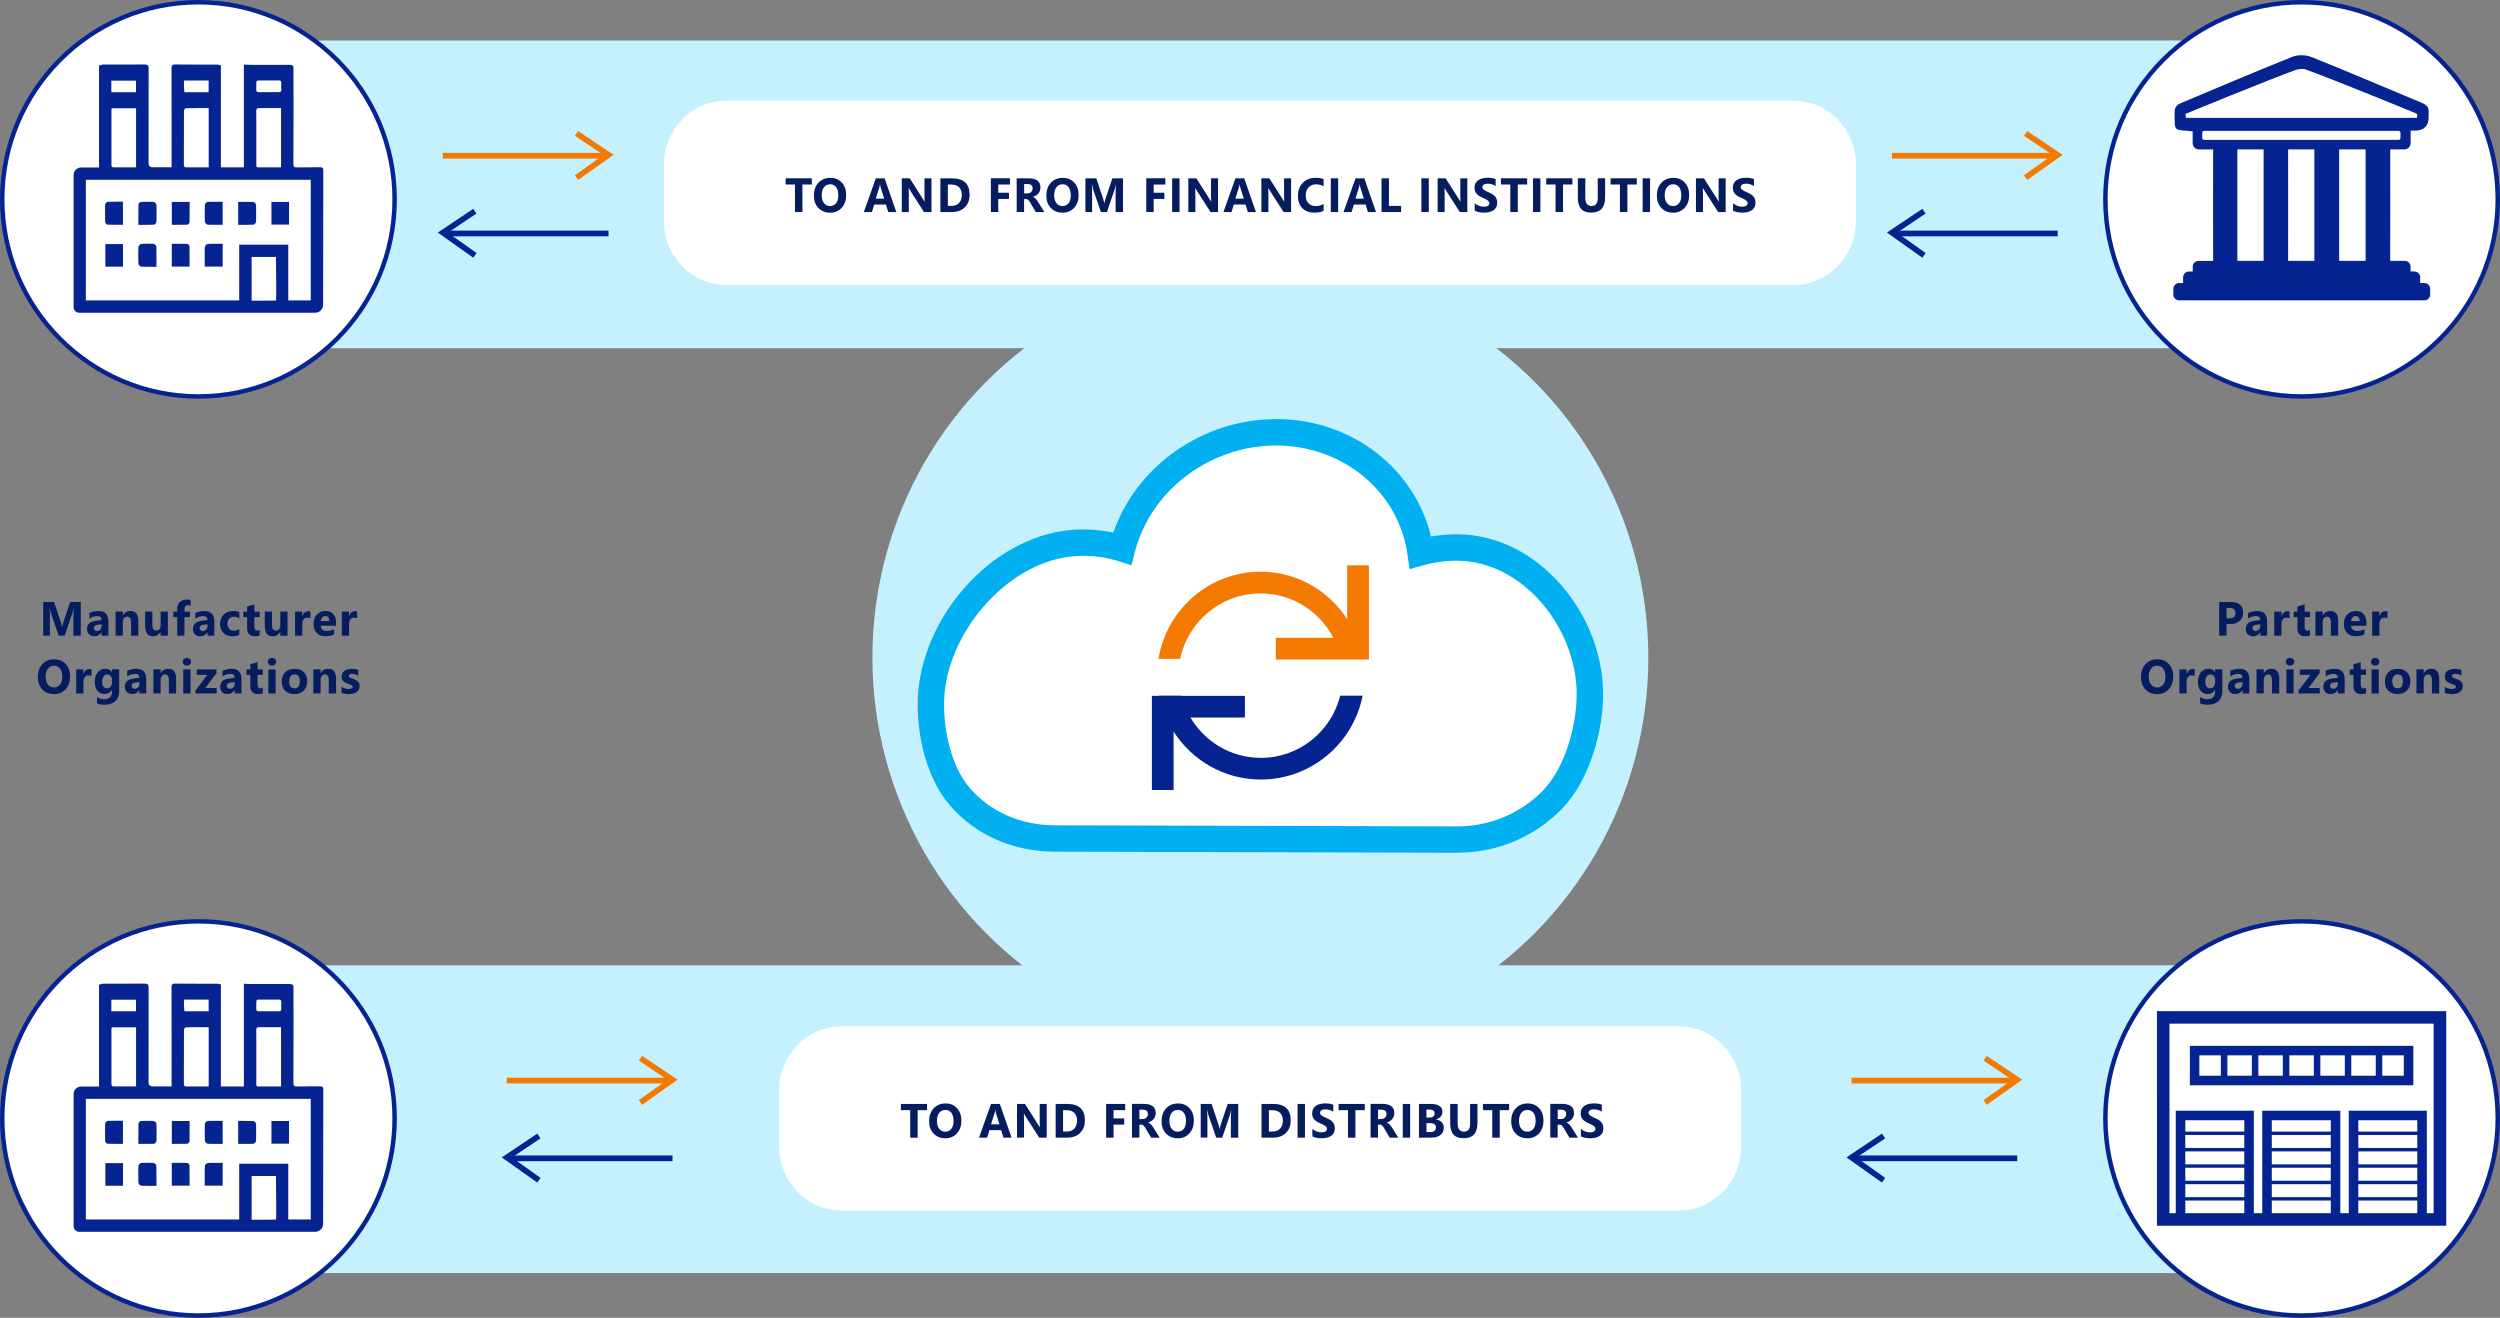 <?xml version="1.0" encoding="UTF-8"?><svg id="b" xmlns="http://www.w3.org/2000/svg" viewBox="0 0 463 244.06"><rect x="0" y="0" width="463" height="244.06" fill="#808080" stroke="none"/><defs><style>.d{fill:#f37900;}.e{fill:#c5f1ff;}.f{fill:#fff;}.g{fill:#062491;}.h{fill:#00b0f0;}.i{fill:#051c5e;}</style></defs><g id="c"><rect class="e" x="36.75" y="7.5" width="389.5" height="56.99"/><ellipse class="f" cx="36.75" cy="36.92" rx="36.33" ry="36.51"/><path class="g" d="M36.75,73.84C16.49,73.84,0,57.28,0,36.92S16.49,0,36.75,0s36.75,16.56,36.75,36.92-16.49,36.92-36.75,36.92ZM36.75.83C16.94.83.83,17.02.83,36.92s16.11,36.09,35.92,36.09,35.92-16.19,35.92-36.09S56.56.83,36.75.83Z"/><ellipse class="f" cx="426.25" cy="36.92" rx="36.33" ry="36.51"/><path class="g" d="M426.25,73.84c-20.26,0-36.75-16.56-36.75-36.92S405.99,0,426.25,0s36.75,16.56,36.75,36.92-16.49,36.92-36.75,36.92ZM426.25.83c-19.81,0-35.92,16.19-35.92,36.09s16.11,36.09,35.92,36.09,35.92-16.19,35.92-36.09S446.06.83,426.25.83Z"/><ellipse class="e" cx="233.42" cy="121.78" rx="71.85" ry="72.19"/><rect class="d" x="350.39" y="28.31" width="29.93" height="1.06"/><polygon class="d" points="375.45 33.33 374.83 32.46 380.14 28.7 374.84 25.15 375.44 24.27 382.01 28.67 375.45 33.33"/><rect class="g" x="351.15" y="42.71" width="29.93" height="1.06"/><polygon class="g" points="356.02 47.73 349.45 43.07 356.03 38.67 356.62 39.55 351.33 43.1 356.63 46.86 356.02 47.73"/><rect class="d" x="82.01" y="28.31" width="29.93" height="1.06"/><polygon class="d" points="107.07 33.33 106.46 32.46 111.76 28.7 106.47 25.15 107.06 24.27 113.64 28.67 107.07 33.33"/><rect class="g" x="82.77" y="42.71" width="29.93" height="1.06"/><polygon class="g" points="87.64 47.73 81.08 43.07 87.65 38.67 88.24 39.55 82.95 43.1 88.26 46.86 87.64 47.73"/><rect class="e" x="36.75" y="178.78" width="389.5" height="56.99"/><rect class="d" x="342.9" y="199.59" width="29.93" height="1.06"/><polygon class="d" points="367.96 204.61 367.34 203.74 372.65 199.97 367.35 196.43 367.94 195.54 374.52 199.95 367.96 204.61"/><rect class="g" x="343.66" y="213.99" width="29.93" height="1.06"/><polygon class="g" points="348.53 219.01 341.96 214.35 348.54 209.94 349.13 210.83 343.83 214.37 349.14 218.14 348.53 219.01"/><rect class="d" x="93.86" y="199.59" width="29.93" height="1.06"/><polygon class="d" points="118.92 204.61 118.31 203.74 123.61 199.97 118.32 196.43 118.91 195.54 125.49 199.95 118.92 204.61"/><rect class="g" x="94.62" y="213.99" width="29.93" height="1.06"/><polygon class="g" points="99.49 219.01 92.93 214.35 99.5 209.94 100.1 210.83 94.8 214.37 100.11 218.14 99.49 219.01"/><path class="f" d="M332.16,52.76h-197.65c-6.38,0-11.55-5.29-11.55-11.82v-10.47c0-6.53,5.17-11.82,11.55-11.82h197.65c6.38,0,11.55,5.29,11.55,11.82v10.47c0,6.53-5.17,11.82-11.55,11.82h0Z"/><path class="i" d="M150.35,34.17h-1.74v5.1h-1.38v-5.1h-1.73v-1.15h4.85v1.15Z"/><path class="i" d="M153.69,39.38c-.87,0-1.58-.29-2.13-.87s-.83-1.34-.83-2.27c0-.99.28-1.79.84-2.39s1.3-.91,2.22-.91c.87,0,1.57.29,2.11.88.54.58.81,1.35.81,2.31s-.28,1.77-.84,2.37c-.56.6-1.28.9-2.18.9h0ZM153.75,34.13c-.48,0-.87.18-1.15.55s-.42.86-.42,1.47.14,1.11.42,1.47c.28.36.66.54,1.11.54s.85-.17,1.13-.52c.28-.35.42-.83.42-1.46s-.13-1.15-.4-1.51c-.27-.36-.64-.54-1.11-.54h0Z"/><path class="i" d="M166,39.27h-1.5l-.43-1.39h-2.17l-.43,1.39h-1.49l2.22-6.24h1.63l2.17,6.24ZM163.75,36.8l-.66-2.1c-.05-.16-.08-.34-.1-.56h-.03c-.01.18-.05.36-.11.54l-.66,2.12s1.56,0,1.56,0Z"/><path class="i" d="M172.51,39.27h-1.39l-2.51-3.92c-.15-.23-.25-.4-.31-.52h-.02c.02.22.03.56.03,1.01v3.43h-1.3v-6.24h1.48l2.42,3.8c.11.17.21.34.31.51h.02c-.02-.15-.03-.43-.03-.86v-3.45h1.3s0,6.24,0,6.24Z"/><path class="i" d="M174.16,39.27v-6.24h2.16c2.17,0,3.25,1.01,3.25,3.04,0,.97-.3,1.75-.89,2.33-.59.58-1.38.87-2.36.87h-2.16ZM175.54,34.17v3.96h.68c.6,0,1.06-.18,1.4-.55.34-.37.51-.86.51-1.49,0-.59-.17-1.06-.5-1.4-.34-.34-.81-.51-1.41-.51h-.67Z"/><path class="i" d="M187.03,34.17h-2.15v1.53h1.98v1.14h-1.98v2.42h-1.37v-6.24h3.53v1.15Z"/><path class="i" d="M193.41,39.27h-1.58l-.95-1.61c-.07-.12-.14-.23-.2-.33s-.13-.18-.2-.25c-.07-.07-.14-.12-.21-.16s-.15-.05-.24-.05h-.37v2.39h-1.37v-6.24h2.18c1.48,0,2.22.57,2.22,1.7,0,.22-.03.42-.1.6s-.16.35-.28.5c-.12.15-.26.28-.43.38s-.36.19-.56.25v.02c.09.03.18.08.26.14s.17.14.25.23.16.18.23.28c.07.1.14.2.2.29l1.15,1.85h0ZM189.67,34.08v1.74h.59c.29,0,.53-.09.71-.26.18-.18.27-.4.27-.66,0-.55-.32-.82-.96-.82,0,0-.62,0-.62,0Z"/><path class="i" d="M196.74,39.38c-.87,0-1.58-.29-2.13-.87s-.83-1.34-.83-2.27c0-.99.28-1.79.84-2.39s1.3-.91,2.22-.91c.87,0,1.57.29,2.11.88.54.58.81,1.35.81,2.31s-.28,1.77-.84,2.37c-.56.6-1.28.9-2.18.9h0ZM196.8,34.13c-.48,0-.87.18-1.15.55s-.42.86-.42,1.47.14,1.11.42,1.47c.28.36.66.54,1.11.54s.85-.17,1.13-.52c.28-.35.42-.83.42-1.46s-.13-1.15-.4-1.51c-.27-.36-.64-.54-1.11-.54h0Z"/><path class="i" d="M207.97,39.27h-1.36v-3.73c0-.4.02-.85.05-1.34h-.03c-.07.38-.13.66-.19.83l-1.43,4.24h-1.12l-1.45-4.2c-.04-.11-.1-.4-.19-.87h-.04c.04.62.05,1.16.05,1.62v3.45h-1.24v-6.24h2.01l1.25,3.7c.1.3.17.59.22.89h.03c.08-.35.16-.65.24-.9l1.25-3.69h1.96v6.24Z"/><path class="i" d="M215.81,34.17h-2.15v1.53h1.98v1.14h-1.98v2.42h-1.37v-6.24h3.53v1.15Z"/><path class="i" d="M218.45,39.27h-1.37v-6.24h1.37v6.24Z"/><path class="i" d="M225.58,39.27h-1.39l-2.51-3.92c-.15-.23-.25-.4-.31-.52h-.02c.02.22.03.56.03,1.01v3.43h-1.3v-6.24h1.48l2.42,3.8c.11.17.21.34.31.51h.02c-.02-.15-.03-.43-.03-.86v-3.45h1.3s0,6.24,0,6.24Z"/><path class="i" d="M232.6,39.27h-1.5l-.43-1.39h-2.17l-.43,1.39h-1.49l2.22-6.24h1.63l2.17,6.24ZM230.35,36.8l-.66-2.1c-.05-.16-.08-.34-.1-.56h-.03c-.01.18-.05.36-.11.54l-.66,2.12s1.56,0,1.56,0Z"/><path class="i" d="M239.11,39.27h-1.39l-2.51-3.92c-.15-.23-.25-.4-.31-.52h-.02c.02.22.03.56.03,1.01v3.43h-1.3v-6.24h1.48l2.42,3.8c.11.17.21.34.31.51h.02c-.02-.15-.03-.43-.03-.86v-3.45h1.3s0,6.24,0,6.24Z"/><path class="i" d="M245.13,39.05c-.45.22-1.03.33-1.74.33-.94,0-1.67-.28-2.21-.84-.54-.56-.8-1.31-.8-2.25,0-1,.3-1.81.9-2.43.6-.62,1.38-.93,2.35-.93.59,0,1.1.08,1.5.23v1.35c-.41-.25-.87-.37-1.39-.37-.57,0-1.04.18-1.39.55-.35.37-.53.87-.53,1.5s.17,1.08.5,1.44.78.54,1.34.54,1.03-.13,1.47-.4c0,0,0,1.28,0,1.28Z"/><path class="i" d="M247.83,39.27h-1.37v-6.24h1.37v6.24Z"/><path class="i" d="M254.84,39.27h-1.5l-.43-1.39h-2.17l-.43,1.39h-1.49l2.22-6.24h1.63l2.17,6.24ZM252.59,36.8l-.66-2.1c-.05-.16-.08-.34-.1-.56h-.03c-.01.18-.05.36-.11.54l-.66,2.12s1.56,0,1.56,0Z"/><path class="i" d="M259.49,39.27h-3.63v-6.24h1.37v5.1h2.26v1.14h0Z"/><path class="i" d="M264.61,39.27h-1.37v-6.24h1.37v6.24Z"/><path class="i" d="M271.75,39.27h-1.39l-2.51-3.92c-.15-.23-.25-.4-.31-.52h-.02c.02.22.03.56.03,1.01v3.43h-1.3v-6.24h1.48l2.42,3.8c.11.17.21.34.31.51h.02c-.02-.15-.03-.43-.03-.86v-3.45h1.3s0,6.24,0,6.24Z"/><path class="i" d="M273.12,39.03v-1.39c.25.21.51.37.8.48.29.11.58.16.88.16.17,0,.32-.02.45-.05.13-.03.24-.08.32-.13.09-.06.15-.12.19-.2.04-.08.06-.16.06-.25,0-.12-.03-.23-.1-.33-.07-.1-.16-.18-.28-.27s-.26-.16-.42-.24c-.16-.08-.34-.15-.52-.23-.48-.2-.83-.45-1.07-.74-.23-.29-.35-.65-.35-1.06,0-.33.06-.6.19-.84.13-.23.3-.43.52-.58.22-.15.47-.26.76-.33.29-.07.59-.11.92-.11s.6.02.84.06c.25.04.47.1.68.18v1.3c-.1-.07-.21-.14-.33-.19-.12-.05-.24-.1-.37-.14s-.25-.06-.38-.08-.25-.03-.36-.03c-.16,0-.3.01-.42.04-.13.03-.24.07-.32.13-.09.05-.16.12-.2.2-.05.08-.07.16-.07.26,0,.1.03.2.08.28.05.08.13.16.23.24.1.07.22.15.36.22s.3.14.48.22c.24.1.46.22.66.33s.36.25.5.4c.14.15.25.32.32.51.07.19.11.41.11.66,0,.35-.06.64-.19.88s-.3.43-.53.57c-.22.15-.48.25-.77.32-.29.06-.6.1-.93.1s-.65-.03-.96-.09c-.3-.06-.56-.14-.78-.26h0Z"/><path class="i" d="M282.83,34.17h-1.74v5.1h-1.38v-5.1h-1.73v-1.15h4.85v1.15Z"/><path class="i" d="M285.28,39.27h-1.37v-6.24h1.37v6.24Z"/><path class="i" d="M291.21,34.17h-1.74v5.1h-1.38v-5.1h-1.73v-1.15h4.85v1.15Z"/><path class="i" d="M297.26,36.56c0,1.88-.85,2.81-2.56,2.81s-2.48-.92-2.48-2.75v-3.6h1.38v3.62c0,1.01.39,1.51,1.16,1.51s1.14-.49,1.14-1.46v-3.67h1.37v3.54Z"/><path class="i" d="M303.13,34.17h-1.74v5.1h-1.38v-5.1h-1.73v-1.15h4.85v1.15Z"/><path class="i" d="M305.59,39.27h-1.37v-6.24h1.37v6.24Z"/><path class="i" d="M309.81,39.38c-.87,0-1.58-.29-2.13-.87s-.83-1.34-.83-2.27c0-.99.28-1.79.84-2.39s1.3-.91,2.22-.91c.87,0,1.57.29,2.11.88.54.58.81,1.35.81,2.31s-.28,1.77-.84,2.37c-.56.6-1.28.9-2.18.9h0ZM309.87,34.13c-.48,0-.87.18-1.15.55s-.42.86-.42,1.47.14,1.11.42,1.47c.28.36.66.54,1.11.54s.85-.17,1.13-.52c.28-.35.42-.83.42-1.46s-.13-1.15-.4-1.51c-.27-.36-.64-.54-1.11-.54h0Z"/><path class="i" d="M319.59,39.27h-1.39l-2.51-3.92c-.15-.23-.25-.4-.31-.52h-.02c.02.22.03.56.03,1.01v3.43h-1.3v-6.24h1.48l2.42,3.8c.11.17.21.34.31.51h.02c-.02-.15-.03-.43-.03-.86v-3.45h1.3s0,6.24,0,6.24Z"/><path class="i" d="M320.96,39.03v-1.39c.25.21.51.37.8.48.29.11.58.16.88.16.17,0,.32-.02.45-.05.13-.03.24-.08.32-.13.09-.06.15-.12.19-.2.04-.08.06-.16.06-.25,0-.12-.03-.23-.1-.33-.07-.1-.16-.18-.28-.27s-.26-.16-.42-.24c-.16-.08-.34-.15-.52-.23-.48-.2-.83-.45-1.07-.74-.23-.29-.35-.65-.35-1.06,0-.33.06-.6.19-.84.13-.23.3-.43.52-.58.22-.15.47-.26.76-.33.29-.07.59-.11.92-.11s.6.02.84.06c.25.04.47.1.68.18v1.3c-.1-.07-.21-.14-.33-.19-.12-.05-.24-.1-.37-.14s-.25-.06-.38-.08-.25-.03-.36-.03c-.16,0-.3.01-.42.04-.13.03-.24.07-.32.13-.09.05-.16.12-.2.2-.05.08-.07.16-.07.26,0,.1.03.2.08.28.05.08.13.16.23.24.1.07.22.15.36.22s.3.14.48.22c.24.1.46.22.66.33s.36.25.5.4c.14.15.25.32.32.51.07.19.11.41.11.66,0,.35-.06.64-.19.88s-.3.43-.53.57c-.22.15-.48.25-.77.32-.29.06-.6.1-.93.1s-.65-.03-.96-.09c-.3-.06-.56-.14-.78-.26h0Z"/><path class="f" d="M310.91,224.19h-155.06c-6.38,0-11.55-5.29-11.55-11.82v-10.47c0-6.53,5.17-11.82,11.55-11.82h155.06c6.38,0,11.55,5.29,11.55,11.82v10.47c0,6.53-5.17,11.82-11.55,11.82Z"/><path class="i" d="M171.69,205.6h-1.74v5.1h-1.38v-5.1h-1.73v-1.15h4.85v1.15Z"/><path class="i" d="M175.03,210.8c-.87,0-1.58-.29-2.13-.87s-.83-1.34-.83-2.27c0-.99.28-1.79.84-2.39s1.3-.91,2.22-.91c.87,0,1.57.29,2.11.88.54.58.81,1.35.81,2.31s-.28,1.77-.84,2.37c-.56.6-1.28.9-2.18.9ZM175.09,205.56c-.48,0-.87.18-1.15.55s-.42.86-.42,1.47.14,1.11.42,1.47c.28.36.66.54,1.11.54s.85-.17,1.13-.52c.28-.35.42-.83.42-1.46s-.13-1.15-.4-1.51c-.27-.36-.64-.54-1.11-.54Z"/><path class="i" d="M187.34,210.69h-1.5l-.43-1.39h-2.17l-.43,1.39h-1.49l2.22-6.24h1.63l2.17,6.24ZM185.1,208.23l-.66-2.1c-.05-.16-.08-.34-.1-.56h-.03c-.01.18-.05.36-.11.54l-.66,2.12h1.56Z"/><path class="i" d="M193.85,210.69h-1.39l-2.51-3.92c-.15-.23-.25-.4-.31-.52h-.02c.02.22.03.56.03,1.01v3.43h-1.3v-6.24h1.48l2.42,3.8c.11.17.21.34.31.51h.02c-.02-.15-.03-.43-.03-.86v-3.45h1.3v6.24Z"/><path class="i" d="M195.51,210.69v-6.24h2.16c2.17,0,3.25,1.01,3.25,3.04,0,.97-.3,1.75-.89,2.33-.59.58-1.38.87-2.36.87h-2.16ZM196.88,205.6v3.96h.68c.6,0,1.06-.18,1.4-.55.34-.37.51-.86.51-1.49,0-.59-.17-1.06-.5-1.4-.34-.34-.81-.51-1.41-.51h-.67Z"/><path class="i" d="M208.38,205.6h-2.15v1.53h1.98v1.14h-1.98v2.42h-1.37v-6.24h3.53v1.15Z"/><path class="i" d="M214.76,210.69h-1.58l-.95-1.61c-.07-.12-.14-.23-.2-.33s-.13-.18-.2-.25c-.07-.07-.14-.12-.21-.16s-.15-.05-.24-.05h-.37v2.39h-1.37v-6.24h2.18c1.48,0,2.22.57,2.22,1.7,0,.22-.03.42-.1.6s-.16.35-.28.5c-.12.15-.26.28-.43.38s-.36.19-.56.25v.02c.09.03.18.08.26.14s.17.14.25.23.16.18.23.28c.07.1.14.2.2.29l1.15,1.85ZM211.02,205.51v1.74h.59c.29,0,.53-.09.71-.26.18-.18.27-.4.27-.66,0-.55-.32-.82-.96-.82h-.62Z"/><path class="i" d="M218.08,210.8c-.87,0-1.58-.29-2.13-.87s-.83-1.34-.83-2.27c0-.99.28-1.79.84-2.39s1.3-.91,2.22-.91c.87,0,1.57.29,2.11.88.54.58.81,1.35.81,2.31s-.28,1.77-.84,2.37c-.56.6-1.28.9-2.18.9ZM218.14,205.56c-.48,0-.87.18-1.15.55s-.42.86-.42,1.47.14,1.11.42,1.47c.28.36.66.54,1.11.54s.85-.17,1.13-.52c.28-.35.42-.83.42-1.46s-.13-1.15-.4-1.51c-.27-.36-.64-.54-1.11-.54Z"/><path class="i" d="M229.32,210.69h-1.36v-3.73c0-.4.02-.85.05-1.34h-.03c-.07.38-.13.66-.19.83l-1.43,4.24h-1.12l-1.45-4.2c-.04-.11-.1-.4-.19-.87h-.04c.04.62.05,1.16.05,1.62v3.45h-1.24v-6.24h2.01l1.25,3.7c.1.3.17.59.22.89h.03c.08-.35.16-.65.24-.9l1.25-3.69h1.96v6.24Z"/><path class="i" d="M233.63,210.69v-6.24h2.16c2.17,0,3.25,1.01,3.25,3.04,0,.97-.3,1.75-.89,2.33-.59.58-1.38.87-2.36.87h-2.16ZM235,205.6v3.96h.68c.6,0,1.06-.18,1.4-.55.34-.37.51-.86.51-1.49,0-.59-.17-1.06-.5-1.4-.34-.34-.81-.51-1.41-.51h-.67Z"/><path class="i" d="M241.68,210.69h-1.37v-6.24h1.37v6.24Z"/><path class="i" d="M243.05,210.46v-1.39c.25.21.51.37.8.48.29.11.58.16.88.16.17,0,.32-.02.45-.05.13-.03.24-.08.32-.13.09-.06.15-.12.19-.2.04-.08.06-.16.06-.25,0-.12-.03-.23-.1-.33-.07-.1-.16-.18-.28-.27s-.26-.16-.42-.24c-.16-.08-.34-.15-.52-.23-.48-.2-.83-.45-1.07-.74-.23-.29-.35-.65-.35-1.06,0-.33.06-.6.19-.84.13-.23.3-.43.52-.58.22-.15.47-.26.76-.33.29-.07.59-.11.92-.11s.6.02.84.06c.25.04.47.1.68.18v1.3c-.1-.07-.21-.14-.33-.19-.12-.05-.24-.1-.37-.14s-.25-.06-.38-.08-.25-.03-.36-.03c-.16,0-.3.01-.42.04-.13.03-.24.07-.32.13-.09.05-.16.12-.2.2-.05.08-.07.16-.07.26,0,.1.03.2.08.28.05.08.13.16.23.24.1.07.22.15.36.22s.3.14.48.22c.24.1.46.22.66.33s.36.25.5.4c.14.15.25.32.32.51.07.19.11.41.11.66,0,.35-.06.64-.19.88s-.3.43-.53.57c-.22.15-.48.25-.77.32-.29.06-.6.1-.93.1s-.65-.03-.96-.09c-.3-.06-.56-.14-.78-.26Z"/><path class="i" d="M252.76,205.6h-1.74v5.1h-1.38v-5.1h-1.73v-1.15h4.85v1.15Z"/><path class="i" d="M258.95,210.69h-1.58l-.95-1.61c-.07-.12-.14-.23-.2-.33s-.13-.18-.2-.25c-.07-.07-.14-.12-.21-.16s-.15-.05-.24-.05h-.37v2.39h-1.37v-6.24h2.18c1.48,0,2.22.57,2.22,1.7,0,.22-.03.42-.1.6s-.16.35-.28.5c-.12.15-.26.28-.43.38s-.36.19-.56.25v.02c.09.03.18.08.26.14s.17.14.25.23.16.18.23.28c.07.1.14.2.2.29l1.15,1.85ZM255.21,205.51v1.74h.59c.29,0,.53-.09.71-.26.18-.18.27-.4.27-.66,0-.55-.32-.82-.96-.82h-.62Z"/><path class="i" d="M261.16,210.69h-1.37v-6.24h1.37v6.24Z"/><path class="i" d="M262.8,210.69v-6.24h2.22c.68,0,1.2.13,1.57.38.37.25.55.62.55,1.08,0,.34-.11.63-.33.88-.22.25-.51.43-.85.53v.02c.43.05.78.22,1.04.49.26.27.39.6.39,1,0,.57-.2,1.03-.6,1.36-.4.33-.95.5-1.64.5h-2.34ZM264.18,205.49v1.48h.6c.28,0,.51-.07.67-.21.16-.14.24-.33.24-.58,0-.46-.33-.69-1-.69h-.51ZM264.18,208.01v1.65h.74c.32,0,.57-.08.75-.23.18-.15.27-.36.27-.62s-.09-.45-.27-.59c-.18-.14-.42-.21-.74-.21h-.75Z"/><path class="i" d="M273.62,207.99c0,1.88-.85,2.81-2.56,2.81s-2.48-.92-2.48-2.75v-3.6h1.38v3.62c0,1.01.39,1.51,1.16,1.51s1.14-.49,1.14-1.46v-3.67h1.37v3.54Z"/><path class="i" d="M279.49,205.6h-1.74v5.1h-1.38v-5.1h-1.73v-1.15h4.85v1.15Z"/><path class="i" d="M282.83,210.8c-.87,0-1.58-.29-2.13-.87s-.83-1.34-.83-2.27c0-.99.28-1.79.84-2.39s1.3-.91,2.22-.91c.87,0,1.57.29,2.11.88.54.58.81,1.35.81,2.31s-.28,1.77-.84,2.37c-.56.6-1.28.9-2.18.9ZM282.89,205.56c-.48,0-.87.18-1.15.55s-.42.86-.42,1.47.14,1.11.42,1.47c.28.36.66.54,1.11.54s.85-.17,1.13-.52c.28-.35.42-.83.42-1.46s-.13-1.15-.4-1.51c-.27-.36-.64-.54-1.11-.54Z"/><path class="i" d="M292.23,210.69h-1.58l-.95-1.61c-.07-.12-.14-.23-.2-.33s-.13-.18-.2-.25c-.07-.07-.14-.12-.21-.16s-.15-.05-.24-.05h-.37v2.39h-1.37v-6.24h2.18c1.48,0,2.22.57,2.22,1.7,0,.22-.03.42-.1.6s-.16.35-.28.5c-.12.15-.26.28-.43.38s-.36.19-.56.25v.02c.09.03.18.08.26.14s.17.14.25.23.16.18.23.28c.07.1.14.2.2.29l1.15,1.85ZM288.49,205.51v1.74h.59c.29,0,.53-.09.71-.26.18-.18.27-.4.27-.66,0-.55-.32-.82-.96-.82h-.62Z"/><path class="i" d="M292.78,210.46v-1.39c.25.21.51.37.8.48.29.11.58.16.88.16.17,0,.32-.02.45-.05.13-.03.24-.08.32-.13.09-.06.15-.12.19-.2.04-.08.06-.16.06-.25,0-.12-.03-.23-.1-.33-.07-.1-.16-.18-.28-.27s-.26-.16-.42-.24c-.16-.08-.34-.15-.52-.23-.48-.2-.83-.45-1.07-.74-.23-.29-.35-.65-.35-1.06,0-.33.06-.6.19-.84.13-.23.3-.43.52-.58.22-.15.47-.26.76-.33.29-.07.59-.11.92-.11s.6.02.84.06c.25.04.47.1.68.18v1.3c-.1-.07-.21-.14-.33-.19-.12-.05-.24-.1-.37-.14s-.25-.06-.38-.08-.25-.03-.36-.03c-.16,0-.3.01-.42.04-.13.03-.24.07-.32.13-.09.05-.16.12-.2.2-.05.08-.07.16-.07.26,0,.1.03.2.08.28.05.08.13.16.23.24.1.07.22.15.36.22s.3.14.48.22c.24.1.46.22.66.33s.36.25.5.4c.14.15.25.32.32.51.07.19.11.41.11.66,0,.35-.06.64-.19.88s-.3.43-.53.57c-.22.15-.48.25-.77.32-.29.06-.6.1-.93.1s-.65-.03-.96-.09c-.3-.06-.56-.14-.78-.26Z"/><ellipse class="f" cx="426.25" cy="207.13" rx="36.33" ry="36.51"/><path class="g" d="M426.25,244.06c-20.26,0-36.75-16.56-36.75-36.92s16.49-36.92,36.75-36.92,36.75,16.56,36.75,36.92-16.49,36.92-36.75,36.92ZM426.25,171.04c-19.81,0-35.92,16.19-35.92,36.09s16.11,36.09,35.92,36.09,35.92-16.19,35.92-36.09-16.11-36.09-35.92-36.09Z"/><ellipse class="f" cx="36.75" cy="207.13" rx="36.33" ry="36.51"/><path class="g" d="M36.75,244.06c-20.26,0-36.75-16.56-36.75-36.92s16.49-36.92,36.75-36.92,36.75,16.56,36.75,36.92-16.49,36.92-36.75,36.92ZM36.75,171.04c-19.81,0-35.92,16.19-35.92,36.09s16.11,36.09,35.92,36.09,35.92-16.19,35.92-36.09-16.11-36.09-35.92-36.09Z"/><path class="i" d="M14.95,117.73h-1.36v-3.73c0-.4.02-.85.05-1.34h-.03c-.07.38-.13.66-.19.83l-1.43,4.24h-1.12l-1.45-4.2c-.04-.11-.1-.4-.19-.87h-.04c.04.62.05,1.16.05,1.62v3.45h-1.24v-6.24h2.01l1.25,3.7c.1.3.17.59.22.89h.03c.08-.35.16-.65.24-.9l1.25-3.69h1.96s0,6.24,0,6.24Z"/><path class="i" d="M20.08,117.73h-1.27v-.64h-.02c-.29.5-.72.75-1.3.75-.42,0-.75-.12-1-.37-.24-.25-.36-.57-.36-.98,0-.87.5-1.36,1.5-1.5l1.18-.16c0-.49-.26-.73-.77-.73s-1.01.16-1.48.47v-1.04c.19-.1.44-.19.77-.26.32-.08.62-.11.89-.11,1.24,0,1.86.63,1.86,1.9v2.66h0ZM18.82,115.92v-.3l-.79.1c-.44.06-.66.26-.66.61,0,.16.05.29.16.38.11.1.25.15.43.15.25,0,.46-.09.62-.27.16-.18.24-.4.24-.68Z"/><path class="i" d="M25.61,117.73h-1.34v-2.48c0-.69-.24-1.04-.72-1.04-.23,0-.42.09-.57.27s-.23.42-.23.7v2.54h-1.34v-4.46h1.34v.71h.02c.32-.54.79-.81,1.4-.81.96,0,1.45.61,1.45,1.84v2.73h0Z"/><path class="i" d="M31.08,117.73h-1.34v-.68h-.02c-.33.53-.78.79-1.33.79-1.01,0-1.51-.62-1.51-1.88v-2.69h1.34v2.57c0,.63.24.94.73.94.24,0,.43-.09.58-.26.14-.17.22-.41.22-.7v-2.55h1.34v4.46h0Z"/><path class="i" d="M35.31,112.19c-.17-.07-.34-.1-.5-.1-.43,0-.65.24-.65.72v.47h1v1.01h-1v3.44h-1.34v-3.44h-.73v-1.01h.73v-.55c0-.51.16-.92.48-1.23s.76-.47,1.32-.47c.27,0,.5.03.68.09,0,0,0,1.07,0,1.07Z"/><path class="i" d="M39.69,117.73h-1.27v-.64h-.02c-.29.5-.72.75-1.3.75-.42,0-.75-.12-1-.37-.24-.25-.36-.57-.36-.98,0-.87.5-1.36,1.5-1.5l1.18-.16c0-.49-.26-.73-.77-.73s-1.01.16-1.48.47v-1.04c.19-.1.44-.19.77-.26.32-.08.62-.11.89-.11,1.24,0,1.86.63,1.86,1.9v2.66h0ZM38.43,115.92v-.3l-.79.1c-.44.06-.66.26-.66.61,0,.16.05.29.16.38.11.1.25.15.43.15.25,0,.46-.09.62-.27.16-.18.24-.4.24-.68Z"/><path class="i" d="M44.31,117.57c-.3.18-.74.27-1.31.27-.67,0-1.21-.21-1.62-.62s-.62-.95-.62-1.61c0-.76.22-1.35.67-1.79s1.04-.66,1.78-.66c.51,0,.88.07,1.11.21v1.17c-.28-.21-.59-.32-.94-.32-.39,0-.69.12-.92.35-.22.23-.34.55-.34.96s.11.7.32.93c.22.23.51.34.89.34.33,0,.66-.11.98-.32v1.11h0Z"/><path class="i" d="M48.09,117.68c-.2.11-.5.16-.9.16-.95,0-1.42-.5-1.42-1.51v-2.04h-.71v-1.01h.71v-.96l1.34-.39v1.35h.98v1.01h-.98v1.8c0,.46.18.7.54.7.14,0,.29-.04.44-.13v1.02Z"/><path class="i" d="M53.24,117.73h-1.34v-.68h-.02c-.33.53-.78.79-1.33.79-1.01,0-1.51-.62-1.51-1.88v-2.69h1.34v2.57c0,.63.24.94.73.94.24,0,.43-.09.58-.26.14-.17.22-.41.22-.7v-2.55h1.34v4.46h0Z"/><path class="i" d="M57.48,114.51c-.16-.09-.35-.13-.57-.13-.29,0-.52.11-.68.33-.17.22-.25.52-.25.89v2.13h-1.34v-4.46h1.34v.83h.02c.21-.6.6-.91,1.15-.91.14,0,.25.02.33.05v1.27h0Z"/><path class="i" d="M62.24,115.89h-2.84c.05.65.44.97,1.2.97.48,0,.9-.12,1.26-.35v.99c-.4.22-.93.33-1.57.33-.7,0-1.25-.2-1.64-.6-.39-.4-.58-.96-.58-1.67s.21-1.33.63-1.76c.42-.43.94-.65,1.55-.65s1.13.19,1.47.58c.35.39.52.91.52,1.57v.58ZM60.99,115.05c0-.64-.25-.96-.76-.96-.21,0-.4.09-.56.27-.16.18-.25.41-.29.68,0,0,1.6,0,1.6,0Z"/><path class="i" d="M66.14,114.51c-.16-.09-.35-.13-.57-.13-.29,0-.52.11-.68.33-.17.22-.25.52-.25.89v2.13h-1.34v-4.46h1.34v.83h.02c.21-.6.6-.91,1.15-.91.14,0,.25.02.33.05v1.27h0Z"/><path class="i" d="M9.96,128.54c-.87,0-1.58-.29-2.13-.87s-.83-1.34-.83-2.27c0-.99.28-1.79.84-2.39s1.3-.91,2.22-.91c.87,0,1.57.29,2.11.88.54.58.81,1.35.81,2.31s-.28,1.77-.84,2.37c-.56.6-1.28.9-2.18.9h0ZM10.02,123.29c-.48,0-.87.18-1.15.55s-.42.86-.42,1.47.14,1.11.42,1.47c.28.36.66.54,1.11.54s.85-.17,1.13-.52c.28-.35.42-.83.42-1.46s-.13-1.15-.4-1.51c-.27-.36-.64-.54-1.11-.54h0Z"/><path class="i" d="M16.95,125.21c-.16-.09-.35-.13-.57-.13-.29,0-.52.11-.68.33-.17.22-.25.52-.25.89v2.13h-1.34v-4.46h1.34v.83h.02c.21-.6.6-.91,1.15-.91.14,0,.25.02.33.05,0,0,0,1.27,0,1.27Z"/><path class="i" d="M22.08,127.92c0,.83-.23,1.47-.7,1.92s-1.14.68-2.03.68c-.59,0-1.05-.09-1.39-.26v-1.16c.45.27.9.4,1.36.4s.8-.12,1.05-.37c.25-.25.37-.58.37-1v-.35h-.02c-.31.5-.76.75-1.36.75-.56,0-1-.2-1.32-.6s-.49-.94-.49-1.61c0-.75.18-1.35.54-1.8.36-.44.84-.67,1.43-.67.53,0,.93.21,1.19.63h.02v-.52h1.34v3.95ZM20.75,126.29v-.35c0-.28-.08-.52-.24-.72-.16-.2-.38-.3-.64-.3-.3,0-.53.12-.7.36-.17.24-.25.57-.25,1,0,.37.08.67.24.88.16.22.38.32.66.32s.5-.11.67-.33c.17-.22.26-.51.26-.87h0Z"/><path class="i" d="M27.08,128.43h-1.27v-.64h-.02c-.29.5-.72.75-1.3.75-.42,0-.75-.12-1-.37-.24-.25-.36-.57-.36-.98,0-.87.5-1.36,1.5-1.5l1.18-.16c0-.49-.26-.73-.77-.73s-1.01.16-1.48.47v-1.04c.19-.1.44-.19.77-.26.32-.08.62-.11.89-.11,1.24,0,1.86.63,1.86,1.9v2.66h0ZM25.82,126.62v-.3l-.79.1c-.44.06-.66.26-.66.61,0,.16.05.29.16.38.11.1.25.15.43.15.25,0,.46-.09.62-.27.16-.18.24-.4.24-.68Z"/><path class="i" d="M32.61,128.43h-1.34v-2.48c0-.69-.24-1.04-.72-1.04-.23,0-.42.09-.57.27s-.23.42-.23.7v2.54h-1.34v-4.46h1.34v.71h.02c.32-.54.79-.81,1.4-.81.96,0,1.45.61,1.45,1.84v2.73h0Z"/><path class="i" d="M34.62,123.27c-.23,0-.41-.07-.56-.21s-.22-.31-.22-.51.07-.38.22-.5c.14-.13.33-.2.56-.2s.42.07.56.2c.14.13.21.3.21.5s-.07.38-.21.51c-.14.13-.33.2-.56.2ZM35.28,128.43h-1.34v-4.46h1.34v4.46Z"/><path class="i" d="M40.12,128.43h-3.91v-.57l2.19-2.87h-1.97v-1.01h3.67v.68l-2.07,2.76h2.09v1.01Z"/><path class="i" d="M44.73,128.43h-1.27v-.64h-.02c-.29.5-.72.75-1.3.75-.42,0-.75-.12-1-.37-.24-.25-.36-.57-.36-.98,0-.87.5-1.36,1.5-1.5l1.18-.16c0-.49-.26-.73-.77-.73s-1.01.16-1.48.47v-1.04c.19-.1.44-.19.77-.26.32-.08.62-.11.89-.11,1.24,0,1.86.63,1.86,1.9v2.66h0ZM43.46,126.62v-.3l-.79.1c-.44.06-.66.26-.66.61,0,.16.05.29.16.38.11.1.25.15.43.15.25,0,.46-.09.62-.27.16-.18.24-.4.24-.68Z"/><path class="i" d="M48.68,128.38c-.2.11-.5.16-.9.16-.95,0-1.42-.5-1.42-1.51v-2.04h-.71v-1.01h.71v-.96l1.34-.39v1.35h.98v1.01h-.98v1.8c0,.46.18.7.54.7.14,0,.29-.04.44-.13v1.02Z"/><path class="i" d="M50.38,123.27c-.23,0-.41-.07-.56-.21s-.22-.31-.22-.51.07-.38.22-.5c.14-.13.33-.2.56-.2s.42.07.56.2c.14.13.21.3.21.5s-.07.38-.21.51c-.14.13-.33.2-.56.2ZM51.04,128.43h-1.34v-4.46h1.34v4.46Z"/><path class="i" d="M54.51,128.54c-.73,0-1.3-.21-1.71-.62-.42-.42-.62-.98-.62-1.7s.21-1.31.65-1.73c.43-.42,1.01-.62,1.75-.62s1.29.21,1.7.62c.41.42.62.97.62,1.65,0,.74-.21,1.32-.64,1.75s-1,.64-1.74.64h0ZM54.55,124.91c-.32,0-.56.11-.74.33s-.26.54-.26.95c0,.86.34,1.28,1.01,1.28s.96-.44.96-1.32c0-.83-.32-1.25-.97-1.25Z"/><path class="i" d="M62.23,128.43h-1.34v-2.48c0-.69-.24-1.04-.72-1.04-.23,0-.42.09-.57.27s-.23.42-.23.7v2.54h-1.34v-4.46h1.34v.71h.02c.32-.54.79-.81,1.4-.81.96,0,1.45.61,1.45,1.84v2.73h0Z"/><path class="i" d="M63.27,128.31v-1.11c.22.14.44.24.66.3.22.07.43.1.62.1.24,0,.43-.03.56-.1.14-.07.21-.17.21-.3,0-.09-.03-.16-.09-.22-.06-.06-.14-.11-.24-.15-.1-.04-.21-.08-.32-.12-.12-.03-.23-.07-.34-.12-.17-.07-.33-.14-.46-.22-.13-.08-.24-.17-.33-.27-.09-.1-.16-.22-.2-.35-.05-.13-.07-.29-.07-.47,0-.25.05-.46.16-.64s.25-.33.42-.44c.18-.11.38-.2.61-.25.23-.05.47-.08.71-.08.19,0,.39.02.59.05s.39.08.59.13v1.06c-.17-.1-.35-.18-.55-.23s-.38-.08-.57-.08c-.09,0-.17,0-.25.02-.08.02-.15.04-.21.07-.06.03-.11.07-.14.12s-.05.1-.05.16c0,.08.03.15.08.21s.12.11.2.15.17.08.27.11.2.07.3.1c.18.06.34.13.48.21.14.08.27.16.37.27s.18.22.24.36c.06.14.08.3.08.49,0,.26-.06.49-.17.68-.11.19-.26.34-.45.46-.19.12-.4.2-.64.26s-.49.08-.75.08c-.48,0-.92-.08-1.33-.23h0Z"/><path class="i" d="M412.36,115.58v2.15h-1.37v-6.24h2.15c1.54,0,2.3.66,2.3,1.99,0,.63-.22,1.13-.66,1.52-.44.39-1.03.58-1.77.58h-.65ZM412.36,112.57v1.95h.54c.73,0,1.1-.33,1.1-.98s-.37-.96-1.1-.96c0,0-.54,0-.54,0Z"/><path class="i" d="M419.87,117.73h-1.27v-.64h-.02c-.29.5-.72.75-1.3.75-.42,0-.75-.12-1-.37-.24-.25-.36-.57-.36-.98,0-.87.5-1.36,1.5-1.5l1.18-.16c0-.49-.26-.73-.77-.73s-1.01.16-1.48.47v-1.04c.19-.1.44-.19.77-.26.32-.08.62-.11.89-.11,1.24,0,1.86.63,1.86,1.9v2.66h0ZM418.6,115.92v-.3l-.79.1c-.44.06-.66.26-.66.61,0,.16.05.29.16.38.11.1.25.15.43.15.25,0,.46-.09.62-.27.16-.18.24-.4.24-.68Z"/><path class="i" d="M424.03,114.51c-.16-.09-.35-.13-.57-.13-.29,0-.52.11-.68.33-.17.22-.25.52-.25.89v2.13h-1.34v-4.46h1.34v.83h.02c.21-.6.6-.91,1.15-.91.14,0,.25.02.33.05v1.27h0Z"/><path class="i" d="M427.8,117.68c-.2.11-.5.16-.9.16-.95,0-1.42-.5-1.42-1.51v-2.04h-.71v-1.01h.71v-.96l1.34-.39v1.35h.98v1.01h-.98v1.8c0,.46.18.7.54.7.14,0,.29-.04.44-.13v1.02Z"/><path class="i" d="M433.02,117.73h-1.34v-2.48c0-.69-.24-1.04-.72-1.04-.23,0-.42.09-.57.27s-.23.42-.23.7v2.54h-1.34v-4.46h1.34v.71h.02c.32-.54.79-.81,1.4-.81.96,0,1.45.61,1.45,1.84v2.73h0Z"/><path class="i" d="M438.26,115.89h-2.84c.05.65.44.97,1.2.97.48,0,.9-.12,1.26-.35v.99c-.4.22-.93.33-1.57.33-.7,0-1.25-.2-1.64-.6-.39-.4-.58-.96-.58-1.67s.21-1.33.63-1.76c.42-.43.94-.65,1.55-.65s1.13.19,1.47.58c.35.39.52.91.52,1.57v.58ZM437.01,115.05c0-.64-.25-.96-.76-.96-.21,0-.4.09-.56.27-.16.18-.25.41-.29.68,0,0,1.6,0,1.6,0Z"/><path class="i" d="M442.16,114.51c-.16-.09-.35-.13-.57-.13-.29,0-.52.11-.68.33-.17.22-.25.52-.25.89v2.13h-1.34v-4.46h1.34v.83h.02c.21-.6.6-.91,1.15-.91.14,0,.25.02.33.05v1.27h0Z"/><path class="i" d="M399.46,128.54c-.87,0-1.58-.29-2.13-.87s-.83-1.34-.83-2.27c0-.99.28-1.79.84-2.39s1.3-.91,2.22-.91c.87,0,1.57.29,2.11.88.54.58.81,1.35.81,2.31s-.28,1.77-.84,2.37c-.56.6-1.28.9-2.18.9ZM399.52,123.29c-.48,0-.87.18-1.15.55s-.42.86-.42,1.47.14,1.11.42,1.47c.28.36.66.54,1.11.54s.85-.17,1.13-.52c.28-.35.42-.83.42-1.46s-.13-1.15-.4-1.51c-.27-.36-.64-.54-1.11-.54h0Z"/><path class="i" d="M406.46,125.21c-.16-.09-.35-.13-.57-.13-.29,0-.52.11-.68.33-.17.22-.25.52-.25.89v2.13h-1.34v-4.46h1.34v.83h.02c.21-.6.6-.91,1.15-.91.14,0,.25.02.33.05v1.27Z"/><path class="i" d="M411.58,127.92c0,.83-.23,1.47-.7,1.92s-1.14.68-2.03.68c-.59,0-1.05-.09-1.39-.26v-1.16c.45.27.9.4,1.36.4s.8-.12,1.05-.37c.25-.25.37-.58.37-1v-.35h-.02c-.31.5-.76.75-1.36.75-.56,0-1-.2-1.32-.6s-.49-.94-.49-1.61c0-.75.18-1.35.54-1.8.36-.44.84-.67,1.43-.67.53,0,.93.21,1.19.63h.02v-.52h1.34v3.95ZM410.25,126.29v-.35c0-.28-.08-.52-.24-.72-.16-.2-.38-.3-.64-.3-.3,0-.53.12-.7.36-.17.24-.25.57-.25,1,0,.37.08.67.24.88.16.22.38.32.66.32s.5-.11.67-.33c.17-.22.26-.51.26-.87h0Z"/><path class="i" d="M416.58,128.43h-1.27v-.64h-.02c-.29.5-.72.75-1.3.75-.42,0-.75-.12-1-.37-.24-.25-.36-.57-.36-.98,0-.87.5-1.36,1.5-1.5l1.18-.16c0-.49-.26-.73-.77-.73s-1.01.16-1.48.47v-1.04c.19-.1.44-.19.77-.26.32-.08.62-.11.89-.11,1.24,0,1.86.63,1.86,1.9v2.66h0ZM415.32,126.62v-.3l-.79.1c-.44.06-.66.26-.66.61,0,.16.05.29.16.38.11.1.25.15.43.15.25,0,.46-.09.62-.27.16-.18.24-.4.24-.68Z"/><path class="i" d="M422.11,128.43h-1.34v-2.48c0-.69-.24-1.04-.72-1.04-.23,0-.42.09-.57.27s-.23.42-.23.7v2.54h-1.34v-4.46h1.34v.71h.02c.32-.54.79-.81,1.4-.81.96,0,1.45.61,1.45,1.84v2.73h0Z"/><path class="i" d="M424.12,123.27c-.23,0-.41-.07-.56-.21s-.22-.31-.22-.51.07-.38.22-.5c.14-.13.33-.2.56-.2s.42.07.56.2c.14.13.21.3.21.5s-.07.38-.21.51c-.14.13-.33.2-.56.2ZM424.78,128.43h-1.34v-4.46h1.34v4.46Z"/><path class="i" d="M429.62,128.43h-3.91v-.57l2.19-2.87h-1.97v-1.01h3.67v.68l-2.07,2.76h2.09v1.01Z"/><path class="i" d="M434.23,128.43h-1.27v-.64h-.02c-.29.5-.72.75-1.3.75-.42,0-.75-.12-1-.37-.24-.25-.36-.57-.36-.98,0-.87.5-1.36,1.5-1.5l1.18-.16c0-.49-.26-.73-.77-.73s-1.01.16-1.48.47v-1.04c.19-.1.44-.19.77-.26.32-.08.62-.11.89-.11,1.24,0,1.86.63,1.86,1.9v2.66h0ZM432.97,126.62v-.3l-.79.1c-.44.06-.66.26-.66.61,0,.16.05.29.16.38.11.1.25.15.43.15.25,0,.46-.09.62-.27.16-.18.24-.4.24-.68Z"/><path class="i" d="M438.19,128.38c-.2.11-.5.16-.9.16-.95,0-1.42-.5-1.42-1.51v-2.04h-.71v-1.01h.71v-.96l1.34-.39v1.35h.98v1.01h-.98v1.8c0,.46.18.7.54.7.14,0,.29-.04.44-.13v1.02Z"/><path class="i" d="M439.88,123.27c-.23,0-.41-.07-.56-.21s-.22-.31-.22-.51.07-.38.22-.5c.14-.13.33-.2.56-.2s.42.07.56.2c.14.13.21.3.21.5s-.07.38-.21.51c-.14.13-.33.2-.56.2ZM440.55,128.43h-1.34v-4.46h1.34v4.46Z"/><path class="i" d="M444.01,128.54c-.73,0-1.3-.21-1.71-.62-.42-.42-.62-.98-.62-1.7s.21-1.31.65-1.73c.43-.42,1.01-.62,1.75-.62s1.29.21,1.7.62c.41.42.62.97.62,1.65,0,.74-.21,1.32-.64,1.75s-1,.64-1.74.64ZM444.05,124.91c-.32,0-.56.11-.74.33s-.26.54-.26.95c0,.86.34,1.28,1.01,1.28s.96-.44.96-1.32c0-.83-.32-1.25-.97-1.25Z"/><path class="i" d="M451.73,128.43h-1.34v-2.48c0-.69-.24-1.04-.72-1.04-.23,0-.42.09-.57.27s-.23.42-.23.7v2.54h-1.34v-4.46h1.34v.71h.02c.32-.54.79-.81,1.4-.81.96,0,1.45.61,1.45,1.84v2.73h0Z"/><path class="i" d="M452.77,128.31v-1.11c.22.14.44.24.66.3.22.07.43.1.62.1.24,0,.43-.03.56-.1.14-.07.21-.17.21-.3,0-.09-.03-.16-.09-.22-.06-.06-.14-.11-.24-.15-.1-.04-.21-.08-.32-.12-.12-.03-.23-.07-.34-.12-.17-.07-.33-.14-.46-.22-.13-.08-.24-.17-.33-.27-.09-.1-.16-.22-.2-.35-.05-.13-.07-.29-.07-.47,0-.25.05-.46.16-.64s.25-.33.42-.44c.18-.11.38-.2.61-.25.23-.05.47-.08.71-.08.19,0,.39.02.59.05s.39.08.59.13v1.06c-.17-.1-.35-.18-.55-.23s-.38-.08-.57-.08c-.09,0-.17,0-.25.02-.08.02-.15.04-.21.07-.06.03-.11.07-.14.12s-.05.1-.05.16c0,.08.03.15.08.21s.12.11.2.15.17.08.27.11.2.07.3.1c.18.06.34.13.48.21.14.08.27.16.37.27s.18.22.24.36c.06.14.08.3.08.49,0,.26-.06.49-.17.68-.11.19-.26.34-.45.46-.19.12-.4.2-.64.26s-.49.08-.75.08c-.48,0-.92-.08-1.33-.23h0Z"/><path class="g" d="M448.96,52.41h-.74v-1.06c0-.59-.48-1.07-1.07-1.07h-.71v-.9c0-.59-.48-1.07-1.07-1.07h-2.71c.03-3.19.01-14.64.01-17.57,0-1.02,0-2.04,0-3.07h2.61c.64,0,1.17-.52,1.17-1.17v-2.31c.6,0,.95,0,.97,0q2.37-.12,2.37-2.52c0-.26-.02-.53,0-.79.07-.91-.34-1.45-1.18-1.8-6.85-2.85-13.67-5.77-20.55-8.53-1.03-.41-2.5-.44-3.53-.03-6.93,2.77-13.79,5.71-20.67,8.59-.79.33-1.13.83-1.13,1.7.02,3.74-.19,3.12,3.14,3.49.04,0,.11,0,.21,0v2.21c0,.64.52,1.17,1.17,1.17h2.62c0,5.42-.03,16.49,0,20.64h-2.71c-.59,0-1.07.48-1.07,1.07v.9h-.71c-.59,0-1.07.48-1.07,1.07v1.06h-.74c-.59,0-1.07.48-1.07,1.07v1.06c0,.59.48,1.07,1.07,1.07h45.43c.59,0,1.07-.48,1.07-1.07v-1.06c0-.59-.48-1.07-1.07-1.07Z"/><path class="f" d="M404.83,21.83c-.03-.07-.05-.67-.08-.73.4-.19,15.02-6.17,20.34-8.12.6-.22,1.4-.31,1.97-.1,5.57,2.03,20.37,8.09,20.62,8.22-.02.06-.03.67-.05.73h-42.81Z"/><path class="f" d="M423.76,48.31c0-2.05.02-15.98,0-20.64h4.86v20.64h-4.87Z"/><path class="f" d="M438.11,48.31h-4.9v-20.64h4.9v20.64Z"/><path class="f" d="M414.36,27.67h4.86v20.64h-4.86v-20.64Z"/><rect class="f" x="407.85" y="24.24" width="36.72" height="1.66" rx=".34" ry=".34"/><path class="g" d="M54.35,182.66c.03.86.02,13.22-.01,17.9,0,.55.18.67.68.65,1.19-.03,3.05,0,4.24-.02.44,0,.62.1.62.6-.01,7.14-.03,20.44-.04,24.87,0,.82-.66,1.47-1.48,1.47H14.66c-.57,0-1.03-.46-1.03-1.03v-24.48c0-.77.62-1.39,1.39-1.39h3.32v-18.95c0,.24.35-.11.77-.11h0c3,0,4.66.02,7.66-.01.61,0,.76.17.76.76-.02,5.17-.01,11-.01,17.51,0,.51.26.77.78.77.69,0,2.71,0,3.48,0v-.94c0-6.46,0-12.26-.01-17.39,0-.52.1-.72.67-.71,3.06.03,4.78.02,7.83.02h0c.35,0,.64.29.64-.02v19.05h4.26v-19.03s.57.06,1.28.06h6.79s1.09-.15,1.11.44Z"/><path class="f" d="M38.64,190.24c-1.46,0-2.84-.01-4.23.02-.12,0-.34.3-.34.46-.02,3.12-.01,6.9-.02,10.02,0,.38.15.48.49.47.61-.01,1.23,0,1.85,0,.75,0,1.49,0,2.26,0v-10.96Z"/><path class="f" d="M20.71,190.26c-.03.11-.07.18-.07.26,0,3.19,0,7.05,0,10.25,0,.36.16.43.47.43.87,0,1.75,0,2.62,0,.49,0,.98,0,1.47,0v-10.94h-4.49Z"/><path class="f" d="M52.05,190.23c-1.37,0-2.68.02-3.98,0-.46,0-.63.12-.61.6.03,1.19.01,3.04.01,4.23,0,1.86,0,3.73,0,5.59,0,.24-.08.56.33.56,1.4,0,2.8,0,4.25,0v-10.97h0Z"/><path class="f" d="M46.6,225.89c.99,0,3.56.01,4.51-.02.1,0,0-6.82,0-8.07h-4.51v8.09Z"/><path class="f" d="M38.64,185.13c-1.12,0-3.5,0-4.55,0-.05.83-.05,1.07.06,2.16,1.04,0,3.42,0,4.49,0v-2.16h0Z"/><path class="f" d="M20.62,185.15c0,.51,0,1.71,0,2.14,1.25,0,3.52,0,4.57,0v-2.14h-4.57Z"/><path class="f" d="M49.79,187.29c.59,0,1.19-.02,1.78,0,.37.01.55-.08.53-.49-.03-.63-.03-.6-.01-1.23,0-.33-.11-.45-.45-.45-1.24.01-2.49.01-3.74,0-.3,0-.43.1-.43.41,0,.65.01.64-.01,1.29-.01.37.14.48.49.47.61-.02,1.23,0,1.84,0h0Z"/><path class="f" d="M15.9,203.51v22.34h28.4v-10.33h9.09v10.33h4.16v-22.34H15.9ZM37.93,208.19c0-.23.3-.58.55-.59.63-.03,1.24-.02,1.9-.02h.86v4.27h-.85c-.21,0-.42,0-.63,0h0c-.43,0-.85,0-1.27-.02-.25-.01-.54-.36-.55-.59-.03-1.02-.04-2.05,0-3.05ZM22.78,219.6h-3.27v-4.19h3.27v4.19ZM22.79,211.84h-.83c-.21,0-.41,0-.61,0h0c-.47,0-.94,0-1.41-.02-.24,0-.47-.35-.47-.55-.02-1.06-.02-2.12,0-3.16,0-.22.29-.52.5-.53.65-.02,1.29-.02,1.96-.02h.84v4.26ZM28.98,218.57v1.05s-.89,0-.89,0c-.21,0-.42,0-.63,0h0c-.43,0-.86,0-1.28-.02-.23,0-.54-.34-.55-.58-.03-1.08-.04-2.07,0-3.04,0-.25.34-.59.59-.61.68-.04,1.39-.04,2.16,0,.23.01.58.3.58.55.02.87.02,1.73.02,2.64ZM28.97,211.27c0,.2-.23.55-.46.56-.47.01-.94.02-1.43.02h0c-.2,0-.4,0-.61,0h-.85s0-.96,0-.96c0-.97,0-1.89.02-2.82,0-.24.35-.46.55-.47.85-.03,1.56-.03,2.22,0,.24.01.56.33.57.57.03.93.03,1.94,0,3.11ZM35.11,219.59h-3.3v-4.23h.8c.7,0,1.35,0,2.03.01.22,0,.45.3.46.5.01.9.01,1.8.01,2.73v.98ZM35.1,211.36c0,.22-.29.47-.49.47-.45.01-.9.01-1.35.01h0c-.2,0-.4,0-.61,0h-.83v-4.23h3.3v.95c0,.95,0,1.87-.01,2.8ZM41.24,219.59h-3.33v-2.74c0-.7,0-1.05.22-1.27.22-.22.58-.22,1.28-.22h1.83v4.24ZM47.42,211.27c0,.22-.28.55-.52.56-.44.02-.88.02-1.33.02h0c-.2,0-.41,0-.62,0h-.84v-4.26h.84c.68,0,1.31,0,1.96.02.24,0,.51.35.51.57.03,1.04.03,2.08,0,3.11ZM53.53,211.81h-3.26v-4.2h3.26v4.2Z"/><path class="g" d="M399.47,187.26c.02,5.97,0,39.75,0,39.75h53.57v-39.75h-53.57Z"/><rect class="f" x="404.72" y="207.47" width="10.92" height="2.1"/><rect class="f" x="404.72" y="210.2" width="10.92" height="2.4"/><rect class="f" x="404.72" y="213.24" width="10.92" height="2.4"/><rect class="f" x="404.72" y="216.27" width="10.92" height="2.4"/><rect class="f" x="404.72" y="219.31" width="10.92" height="2.4"/><rect class="f" x="404.72" y="222.34" width="10.92" height="2.34"/><rect class="f" x="420.74" y="207.47" width="10.92" height="2.1"/><rect class="f" x="420.74" y="210.2" width="10.92" height="2.4"/><rect class="f" x="420.74" y="213.24" width="10.92" height="2.4"/><rect class="f" x="420.74" y="216.27" width="10.92" height="2.4"/><rect class="f" x="420.74" y="219.31" width="10.92" height="2.4"/><rect class="f" x="420.74" y="222.34" width="10.92" height="2.34"/><rect class="f" x="436.76" y="207.47" width="10.92" height="2.1"/><rect class="f" x="436.76" y="210.2" width="10.92" height="2.4"/><rect class="f" x="436.76" y="213.24" width="10.92" height="2.4"/><rect class="f" x="436.76" y="216.27" width="10.92" height="2.4"/><rect class="f" x="436.76" y="219.31" width="10.92" height="2.4"/><rect class="f" x="436.76" y="222.34" width="10.92" height="2.34"/><path class="f" d="M401.79,189.58v35.1h1.16v-18.98h14.46v18.98h1.56v-18.98h14.46v18.98h1.56v-18.98h14.46v18.98h1.26v-35.1h-48.92ZM446.95,194.85v6.15h-41.39v-7.31h41.39v1.16Z"/><rect class="f" x="441.2" y="195.45" width="3.98" height="3.77"/><rect class="f" x="435.46" y="195.45" width="4.53" height="3.77"/><rect class="f" x="429.73" y="195.45" width="4.53" height="3.77"/><rect class="f" x="423.99" y="195.45" width="4.53" height="3.77"/><rect class="f" x="418.25" y="195.45" width="4.53" height="3.77"/><rect class="f" x="412.51" y="195.45" width="4.53" height="3.77"/><rect class="f" x="407.32" y="195.45" width="3.98" height="3.77"/><path class="g" d="M54.35,12.45c.03.86.02,13.22-.01,17.9,0,.55.18.67.68.65,1.19-.03,3.05,0,4.24-.02.44,0,.62.1.62.6-.01,7.14-.03,20.44-.04,24.87,0,.82-.66,1.47-1.48,1.47H14.66c-.57,0-1.03-.46-1.03-1.03v-24.48c0-.77.62-1.39,1.39-1.39h3.32V12.06c0,.24.35-.11.77-.11h0c3,0,4.66.02,7.66-.01.61,0,.76.17.76.76-.02,5.17-.01,11-.01,17.51,0,.51.26.77.78.77.69,0,2.71,0,3.48,0v-.94c0-6.46,0-12.26-.01-17.39,0-.52.1-.72.67-.71,3.06.03,4.78.02,7.83.02h0c.35,0,.64.29.64-.02v19.05h4.26V11.95s.57.06,1.28.06h6.79s1.09-.15,1.11.44Z"/><path class="f" d="M38.64,20.02c-1.46,0-2.84-.01-4.23.02-.12,0-.34.3-.34.46-.02,3.12-.01,6.9-.02,10.02,0,.38.15.48.49.47.61-.01,1.23,0,1.85,0,.75,0,1.49,0,2.26,0v-10.96Z"/><path class="f" d="M20.71,20.05c-.03.11-.07.18-.07.26,0,3.19,0,7.05,0,10.25,0,.36.16.43.47.43.87,0,1.75,0,2.62,0,.49,0,.98,0,1.47,0v-10.94h-4.49Z"/><path class="f" d="M52.05,20.01c-1.37,0-2.68.02-3.98,0-.46,0-.63.12-.61.6.03,1.19.01,3.04.01,4.23,0,1.86,0,3.73,0,5.59,0,.24-.08.56.33.56,1.4,0,2.8,0,4.25,0v-10.97h0Z"/><path class="f" d="M46.6,55.68c.99,0,3.56.01,4.51-.02.1,0,0-6.82,0-8.07h-4.51v8.09Z"/><path class="f" d="M38.64,14.91c-1.12,0-3.5,0-4.55,0-.05.83-.05,1.07.06,2.16,1.04,0,3.42,0,4.49,0v-2.16h0Z"/><path class="f" d="M20.62,14.94c0,.51,0,1.71,0,2.14,1.25,0,3.52,0,4.57,0v-2.14h-4.57Z"/><path class="f" d="M49.79,17.07c.59,0,1.19-.02,1.78,0,.37.01.55-.08.53-.49-.03-.63-.03-.6-.01-1.23,0-.33-.11-.45-.45-.45-1.24.01-2.49.01-3.74,0-.3,0-.43.1-.43.41,0,.65.01.64-.01,1.29-.01.37.14.48.49.47.61-.02,1.23,0,1.84,0h0Z"/><path class="f" d="M15.9,33.3v22.34h28.4v-10.33h9.09v10.33h4.16v-22.34H15.9ZM37.93,37.98c0-.23.3-.58.55-.59.63-.03,1.24-.02,1.9-.02h.86v4.27h-.85c-.21,0-.42,0-.63,0h0c-.43,0-.85,0-1.27-.02-.25-.01-.54-.36-.55-.59-.03-1.02-.04-2.05,0-3.05ZM22.78,49.39h-3.27v-4.19h3.27v4.19ZM22.79,41.63h-.83c-.21,0-.41,0-.61,0h0c-.47,0-.94,0-1.41-.02-.24,0-.47-.35-.47-.55-.02-1.06-.02-2.12,0-3.16,0-.22.29-.52.5-.53.65-.02,1.29-.02,1.96-.02h.84v4.26ZM28.98,48.36v1.05s-.89,0-.89,0c-.21,0-.42,0-.63,0h0c-.43,0-.86,0-1.28-.02-.23,0-.54-.34-.55-.58-.03-1.08-.04-2.07,0-3.04,0-.25.34-.59.59-.61.68-.04,1.39-.04,2.16,0,.23.01.58.3.58.55.02.87.02,1.73.02,2.64ZM28.97,41.06c0,.2-.23.55-.46.56-.47.01-.94.02-1.43.02h0c-.2,0-.4,0-.61,0h-.85s0-.96,0-.96c0-.97,0-1.89.02-2.82,0-.24.35-.46.55-.47.85-.03,1.56-.03,2.22,0,.24.01.56.33.57.57.03.93.03,1.94,0,3.11ZM35.11,49.38h-3.3v-4.23h.8c.7,0,1.35,0,2.03.01.22,0,.45.3.46.5.01.9.01,1.8.01,2.73v.98ZM35.1,41.15c0,.22-.29.47-.49.47-.45.01-.9.01-1.35.01h0c-.2,0-.4,0-.61,0h-.83v-4.23h3.3v.95c0,.95,0,1.87-.01,2.8ZM41.24,49.38h-3.33v-2.74c0-.7,0-1.05.22-1.27.22-.22.58-.22,1.28-.22h1.83v4.24ZM47.42,41.06c0,.22-.28.55-.52.56-.44.02-.88.02-1.33.02h0c-.2,0-.41,0-.62,0h-.84v-4.26h.84c.68,0,1.31,0,1.96.02.24,0,.51.35.51.57.03,1.04.03,2.08,0,3.11ZM53.53,41.6h-3.26v-4.2h3.26v4.2Z"/><path class="h" d="M269.89,157.93h-.08l-74.44-.2c-7.8-.02-14.73-3.09-19.51-8.65-4.72-5.47-6.71-15.16-5.61-22.65,2.15-14.69,15.62-28.58,30.59-28.38,1.81.02,3.6.22,5.34.59,4.32-12.37,16.58-21.02,30.16-21.02.19,0,.38,0,.57,0h0c13.68.24,25.09,9.23,28.11,21.74,1.68-.29,3.37-.43,5.07-.41,14.57.19,26.34,14.24,26.79,28.74.23,7.33-2.46,16.81-7.58,22.07-5.12,5.26-12.01,8.16-19.41,8.16Z"/><path class="f" d="M200.47,102.94c-12.28,0-23.63,12.2-25.39,24.21-.89,6.07.7,14.37,4.48,18.75,3.85,4.46,9.47,6.93,15.82,6.95l74.44.2c5.98.03,11.77-2.35,15.97-6.68,4.18-4.3,6.38-12.52,6.2-18.51-.37-11.88-10.02-23.85-21.98-24.01-2.11-.03-4.22.24-6.28.81l-2.68.74-.39-2.75c-1.63-11.45-11.66-19.92-23.85-20.14h0c-12.38-.21-23.61,8.06-26.62,19.69l-.64,2.48-2.44-.76c-2.03-.63-4.16-.96-6.34-.99-.1,0-.21,0-.31,0Z"/><path class="d" d="M249.5,104.69v9.99c-3.42-5.27-9.28-8.8-16.02-8.8-9.55,0-17.43,7.01-18.93,16.14h4.02c1.44-6.92,7.56-12.12,14.91-12.12,5.87,0,10.92,3.35,13.46,8.22h-10.66v4.02h17.24v-17.44h-4.02Z"/><path class="g" d="M233.48,140.35c-5.56,0-10.36-3.01-13.01-7.46h10.09v-4.02h-11.79s0-.02-.01-.04h-4.15s0,.02.01.04h-1.29v17.44h4.02v-10.81c3.42,5.32,9.36,8.87,16.14,8.87,9.34,0,17.13-6.69,18.87-15.53h-4.15c-1.66,6.61-7.6,11.52-14.72,11.52Z"/></g></svg>